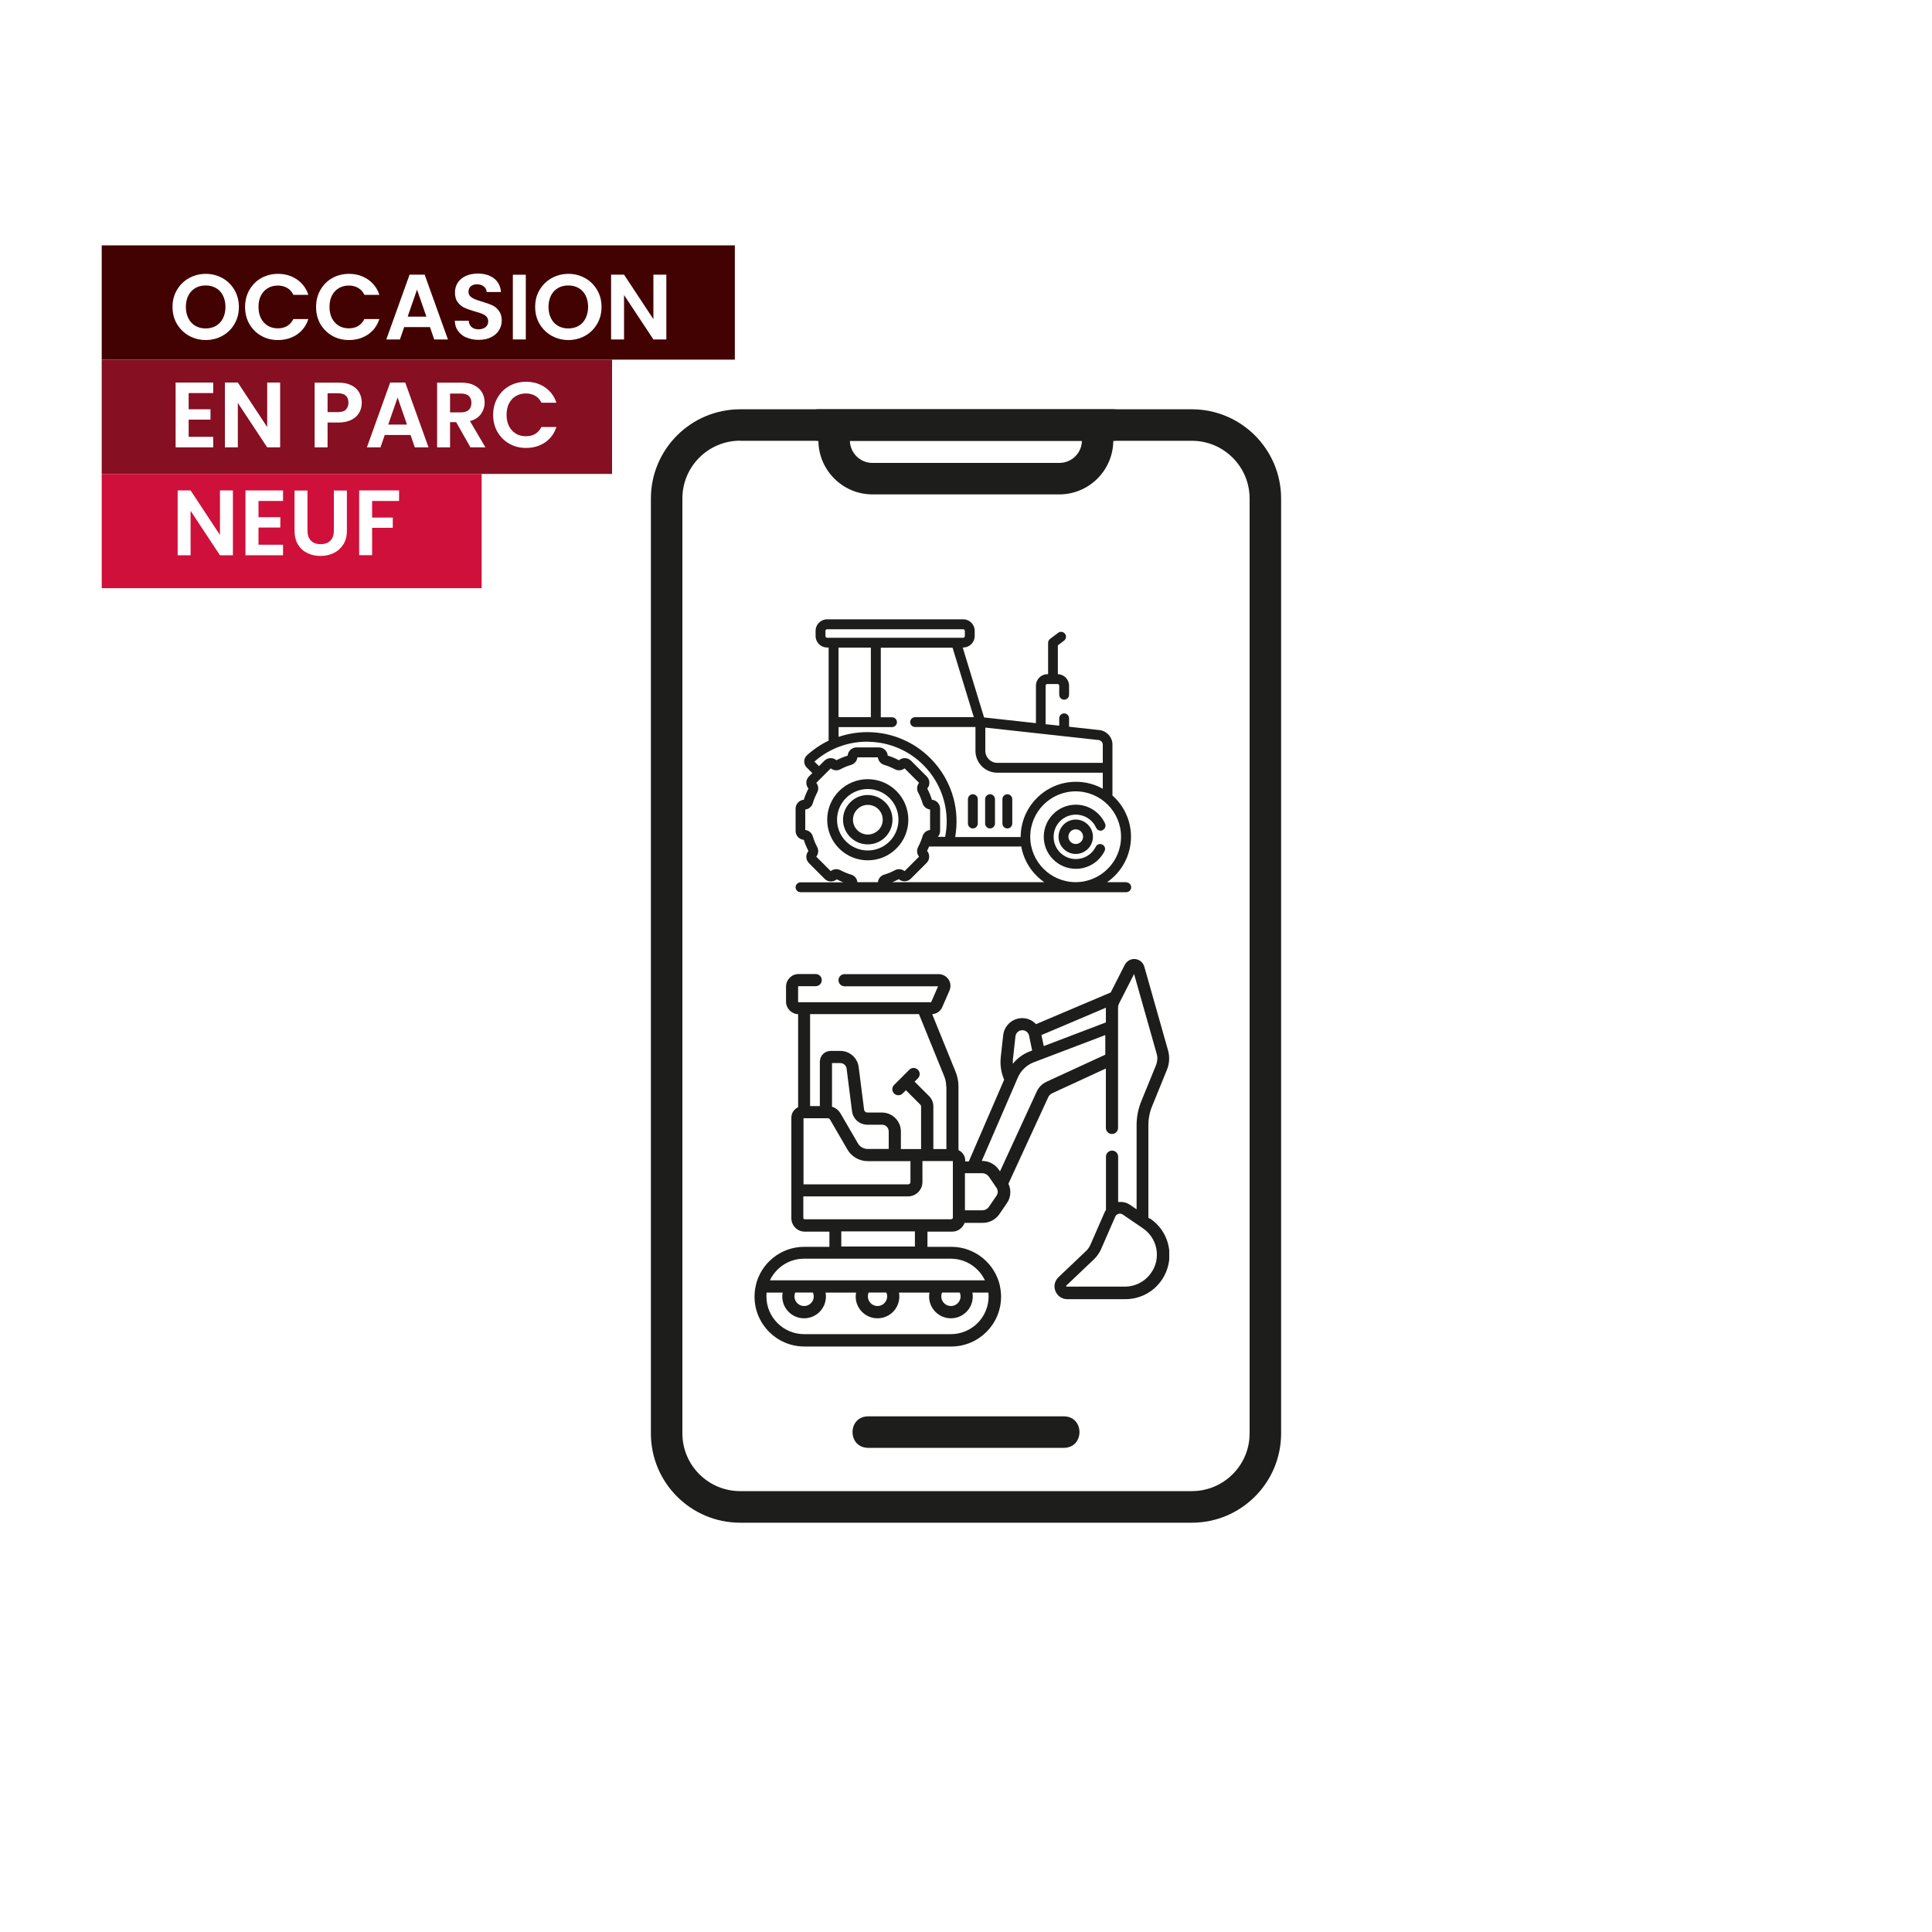 <?xml version="1.0" encoding="UTF-8"?>
<svg id="Calque_1" data-name="Calque 1" xmlns="http://www.w3.org/2000/svg" xmlns:xlink="http://www.w3.org/1999/xlink" viewBox="0 0 200 200">
  <defs>
    <style>
      .cls-1 {
        clip-path: url(#clippath-2);
      }

      .cls-2 {
        filter: url(#drop-shadow-1);
      }

      .cls-2, .cls-3, .cls-4, .cls-5, .cls-6, .cls-7, .cls-8 {
        stroke-width: 0px;
      }

      .cls-2, .cls-5 {
        fill: #fff;
      }

      .cls-3 {
        fill: none;
      }

      .cls-9 {
        clip-path: url(#clippath-1);
      }

      .cls-4 {
        fill: #cf103a;
      }

      .cls-6 {
        fill: #420202;
      }

      .cls-10 {
        clip-path: url(#clippath);
      }

      .cls-11 {
        clip-path: url(#clippath-3);
      }

      .cls-7 {
        fill: #1d1d1b;
      }

      .cls-8 {
        fill: #860f22;
      }
    </style>
    <filter id="drop-shadow-1" filterUnits="userSpaceOnUse">
      <feOffset dx="7" dy="7"/>
      <feGaussianBlur result="blur" stdDeviation="5"/>
      <feFlood flood-color="#1d1d1b" flood-opacity=".35"/>
      <feComposite in2="blur" operator="in"/>
      <feComposite in="SourceGraphic"/>
    </filter>
    <clipPath id="clippath">
      <rect class="cls-3" x="67.38" y="42.37" width="65.25" height="115.27"/>
    </clipPath>
    <clipPath id="clippath-1">
      <rect class="cls-3" x="67.38" y="42.37" width="65.25" height="115.27"/>
    </clipPath>
    <clipPath id="clippath-2">
      <rect class="cls-3" x="82.34" y="64.11" width="34.74" height="28.23"/>
    </clipPath>
    <clipPath id="clippath-3">
      <rect class="cls-3" x="78.09" y="99.28" width="42.95" height="40.11"/>
    </clipPath>
  </defs>
  <g>
    <g>
      <circle class="cls-2" cx="100" cy="100" r="75"/>
      <g>
        <g class="cls-10">
          <path class="cls-7" d="m123.38,157.63h-46.76c-5.1,0-9.24-4.14-9.24-9.24V51.61c0-5.1,4.14-9.24,9.24-9.24h46.76c5.1,0,9.24,4.14,9.24,9.24v96.78c0,5.1-4.14,9.24-9.24,9.24m-46.76-112.01c-3.3,0-5.98,2.68-5.98,5.98v96.78c0,3.3,2.68,5.98,5.98,5.98h46.76c3.3,0,5.98-2.68,5.98-5.98V51.61c0-3.3-2.68-5.98-5.98-5.98h-46.76Z"/>
          <path class="cls-7" d="m109.68,51.18h-19.36c-3.07,0-5.57-2.48-5.6-5.55-2.17-.03-2.13-3.29.04-3.26h30.45c2.17-.03,2.22,3.23.04,3.26-.03,3.07-2.52,5.54-5.58,5.55m-21.69-5.55c.03,1.27,1.06,2.29,2.33,2.29h19.36c1.27,0,2.31-1.02,2.33-2.29h-24.02Z"/>
        </g>
        <g class="cls-9">
          <path class="cls-7" d="m110.12,149.88h-20.24c-2.17,0-2.17-3.26,0-3.26h20.24c2.17,0,2.17,3.26,0,3.26"/>
        </g>
      </g>
    </g>
    <g class="cls-1">
      <path class="cls-7" d="m92.8,81.89c-1.64-1.64-4.3-1.64-5.94,0-1.64,1.64-1.64,4.3,0,5.94.82.82,1.89,1.23,2.97,1.23s2.15-.41,2.97-1.23c1.64-1.64,1.64-4.3,0-5.94m-5.22,5.22c-1.24-1.24-1.24-3.26,0-4.5.62-.62,1.44-.93,2.25-.93s1.63.31,2.25.93c1.24,1.24,1.24,3.26,0,4.5-1.24,1.24-3.26,1.24-4.5,0"/>
      <path class="cls-7" d="m91.63,83.05c-1-1-2.62-1-3.61,0-1,1-1,2.62,0,3.61.5.5,1.15.75,1.81.75s1.31-.25,1.81-.75c1-1,1-2.62,0-3.61m-.72,2.89c-.6.6-1.57.6-2.17,0-.6-.6-.6-1.57,0-2.17.3-.3.69-.45,1.09-.45s.79.15,1.09.45c.6.6.6,1.57,0,2.17"/>
      <path class="cls-7" d="m114.14,85.93c.26-.12.37-.42.26-.67-.54-1.19-1.72-1.96-3.03-1.96-1.83,0-3.32,1.49-3.32,3.32s1.49,3.32,3.32,3.32c1.26,0,2.4-.7,2.97-1.83.13-.25.03-.56-.23-.68-.25-.13-.56-.03-.68.23-.39.78-1.18,1.27-2.06,1.27-1.27,0-2.3-1.03-2.3-2.3s1.03-2.3,2.3-2.3c.91,0,1.73.53,2.1,1.36.12.26.42.37.67.26"/>
      <path class="cls-7" d="m111.36,84.84c-.98,0-1.78.8-1.78,1.78s.8,1.78,1.78,1.78,1.78-.8,1.78-1.78-.8-1.78-1.78-1.78m0,2.53c-.42,0-.76-.34-.76-.76s.34-.76.76-.76.76.34.76.76-.34.76-.76.76"/>
      <path class="cls-7" d="m116.57,91.32h-1.96c1.49-1.03,2.47-2.76,2.47-4.7,0-1.7-.74-3.22-1.92-4.27v-5.28c0-.74-.56-1.38-1.3-1.49,0,0-.01,0-.02,0l-3.17-.35v-.87c0-.28-.23-.51-.51-.51s-.51.23-.51.51v.76l-1.41-.15v-3.99c0-.09.08-.17.17-.17h1.07c.09,0,.17.08.17.17v.94c0,.28.23.51.51.51s.51-.23.51-.51v-.94c0-.65-.52-1.17-1.16-1.19v-2.99l.64-.48c.22-.17.27-.49.1-.71-.17-.22-.49-.27-.71-.1l-.84.63c-.13.1-.2.25-.2.41v3.24h-.07c-.65,0-1.19.53-1.19,1.19v3.88l-5.37-.59-2.21-7.24h.05c.65,0,1.19-.53,1.19-1.19v-.54c0-.65-.53-1.19-1.19-1.19h-14.09c-.65,0-1.19.53-1.19,1.19v.54c0,.65.53,1.19,1.19,1.19h.16v9.64c-.81.39-1.57.9-2.25,1.52-.17.16-.28.39-.28.62,0,.24.09.47.26.64l.58.58-.35.35c-.34.34-.36.88-.05,1.25-.19.37-.36.76-.48,1.16-.47.04-.85.43-.85.92v2.31c0,.48.37.88.85.92.12.4.29.79.48,1.16-.31.36-.29.9.05,1.25l1.63,1.63c.34.34.88.36,1.25.05.22.11.44.22.67.31h-4.42c-.28,0-.51.23-.51.51s.23.51.51.51h33.72c.28,0,.51-.23.51-.51s-.23-.51-.51-.51m-14.59-16.02l11.74,1.29c.24.04.42.25.42.48v1.88h-10.92c-.68,0-1.24-.56-1.24-1.24v-2.41Zm-1.2-1.08h-6.07c-.28,0-.51.23-.51.51s.23.51.51.51h6.25v2.47c0,1.25,1.01,2.26,2.26,2.26h10.92v1.66c-.82-.46-1.77-.72-2.78-.72-3.15,0-5.72,2.57-5.72,5.72h-6.78c.23-1.33.18-2.7-.17-4.01-.42-1.56-1.24-2.99-2.39-4.14-1.7-1.7-3.95-2.66-6.35-2.71-1.09-.02-2.16.15-3.16.49v-1.01h5.53c.28,0,.51-.23.51-.51s-.23-.51-.51-.51h-1.16v-7.2h7.43l2.2,7.2Zm-14-7.2h3.35v7.2h-3.35v-7.2Zm-1.18-1.02c-.09,0-.17-.08-.17-.17v-.54c0-.09.08-.17.17-.17h14.09c.09,0,.17.08.17.17v.54c0,.09-.08.17-.17.17h-14.09Zm4.32,10.77c2.13.04,4.14.9,5.65,2.41,1.02,1.02,1.76,2.3,2.13,3.69.33,1.22.37,2.51.12,3.74h-.75c.14-.16.23-.37.23-.61v-2.31c0-.48-.37-.88-.85-.92-.12-.4-.29-.79-.48-1.16.31-.36.29-.91-.05-1.25l-1.63-1.63c-.34-.34-.88-.36-1.25-.05-.37-.19-.76-.36-1.16-.48-.04-.47-.43-.85-.92-.85h-2.31c-.48,0-.88.37-.92.85-.4.12-.79.29-1.16.48-.36-.31-.9-.29-1.25.05l-.56.56-.47-.47c1.55-1.37,3.53-2.1,5.61-2.06m.96,14.54h-2.12c-.04-.37-.29-.67-.65-.78-.38-.11-.75-.27-1.1-.45-.33-.18-.73-.14-1.01.09l-1.5-1.5c.23-.29.27-.68.09-1.01-.19-.35-.34-.72-.45-1.1-.11-.36-.42-.61-.78-.65v-2.12c.37-.04.67-.29.78-.65.11-.38.27-.75.45-1.1.18-.33.14-.73-.09-1.01l1.5-1.5c.29.23.68.27,1.01.09.35-.19.72-.34,1.1-.45.36-.11.61-.42.65-.78h2.12c.04.37.29.67.65.78.38.11.75.27,1.1.45.33.18.73.14,1.01-.09l1.5,1.5c-.23.29-.27.68-.09,1.01.19.35.34.72.45,1.1.11.36.42.61.78.65v2.12c-.37.04-.67.29-.78.65-.11.38-.27.75-.45,1.1-.18.33-.14.73.09,1.01l-1.5,1.5c-.29-.23-.68-.27-1.01-.09-.35.19-.72.34-1.1.45-.36.11-.61.42-.65.78m1.49,0c.23-.09.46-.19.67-.31.36.31.91.29,1.25-.05l1.63-1.63c.34-.34.36-.88.05-1.25.08-.15.15-.3.21-.45h9.54c.27,1.52,1.15,2.84,2.38,3.69h-15.73Zm14.28-4.7c0-2.59,2.11-4.7,4.7-4.7s4.7,2.11,4.7,4.7-2.11,4.7-4.7,4.7-4.7-2.11-4.7-4.7"/>
      <path class="cls-7" d="m100.71,85.76c.28,0,.51-.23.51-.51v-2.52c0-.28-.23-.51-.51-.51s-.51.23-.51.51v2.52c0,.28.23.51.51.51"/>
      <path class="cls-7" d="m102.49,85.76c.28,0,.51-.23.51-.51v-2.52c0-.28-.23-.51-.51-.51s-.51.23-.51.51v2.52c0,.28.23.51.51.51"/>
      <path class="cls-7" d="m104.28,85.76c.28,0,.51-.23.51-.51v-2.52c0-.28-.23-.51-.51-.51s-.51.23-.51.51v2.52c0,.28.23.51.51.51"/>
    </g>
    <g class="cls-11">
      <path class="cls-7" d="m119.04,126.17l-.16-.11v-9.56c0-.7.13-1.38.4-2.02l1.53-3.76c.25-.62.29-1.32.11-1.97l-2.46-8.68c-.12-.43-.49-.74-.94-.79-.45-.04-.87.19-1.08.59l-1.46,2.87-7.73,3.28c-.48-.52-1.22-.75-1.94-.56-.79.21-1.37.89-1.46,1.69l-.25,2.27c-.09.81.03,1.61.35,2.35l-3.66,8.46h-.37v-.09c0-.48-.29-.89-.7-1.08v-6.6c0-.51-.1-1.01-.29-1.49l-2.43-5.98c.45-.03.86-.31,1.04-.73l.75-1.72c.16-.38.13-.81-.1-1.15s-.61-.55-1.02-.55h-9.74c-.35,0-.63.28-.63.63s.28.63.63.63h9.68l-.72,1.65h-13.72s-.05-.02-.05-.05v-1.56s.02-.05.05-.05h1.77c.35,0,.63-.28.63-.63s-.28-.63-.63-.63h-1.77c-.72,0-1.3.59-1.3,1.3v1.56c0,.7.56,1.27,1.25,1.3v9.63c-.41.19-.7.6-.7,1.08v10.41c0,.76.62,1.39,1.39,1.39h2.55v1.57h-2.6c-2.44,0-4.49,1.7-5.02,3.98,0,0,0,.02,0,.03-.09.37-.13.76-.13,1.15,0,2.85,2.31,5.16,5.16,5.16h15.2c2.85,0,5.16-2.31,5.16-5.16,0-.4-.05-.78-.13-1.15,0,0,0-.02,0-.03-.54-2.28-2.58-3.98-5.02-3.98h-2.47v-1.57h2.55c.6,0,1.1-.38,1.3-.91h1.88c.69,0,1.33-.34,1.72-.91l.78-1.14c.41-.59.46-1.36.15-2l4.13-8.97c.08-.17.22-.31.39-.39l5.57-2.57v6.15c0,.35.28.63.63.63s.63-.28.63-.63v-12.41c0-.17.04-.33.11-.48l1.55-3.04,2.34,8.26c.11.38.08.79-.06,1.15l-1.53,3.75c-.33.8-.49,1.64-.49,2.5v8.7l-.67-.46c-.37-.25-.81-.35-1.24-.29v-4.7c0-.35-.28-.63-.63-.63s-.63.28-.63.63v5.5c-.05.08-.1.16-.14.25l-1.47,3.37c-.11.24-.26.46-.45.64l-2.86,2.72c-.39.37-.52.94-.31,1.44.2.5.68.83,1.22.83h6.02c1.68,0,3.21-.91,4.01-2.39,1.12-2.07.5-4.63-1.44-5.95m-11.02-17.86l-.24-1.14,6.67-2.83s0,0,0,.01v1.51l-6.43,2.45Zm-3.18,1.26l.25-2.27c.03-.29.25-.54.53-.61.34-.09.68.08.83.39.02.05.04.1.05.16l.32,1.53-.24.09c-.69.26-1.3.71-1.76,1.28-.01-.19,0-.38.01-.56m-6.89,2.9v6.49h-1.35v-4.43c0-.39-.16-.77-.43-1.04l-1.51-1.51.34-.34c.25-.25.25-.64,0-.89-.25-.25-.64-.25-.89,0l-1.57,1.57c-.25.25-.25.64,0,.89.12.12.28.18.44.18s.32-.06.44-.18l.34-.34,1.51,1.51s.06.1.06.15v4.43h-2.09v-1.82c0-1.08-.88-1.96-1.96-1.96h-1.51c-.17,0-.32-.13-.34-.3l-.56-4.41c-.12-.95-.93-1.67-1.9-1.67h-1c-.62,0-1.12.5-1.12,1.12v4.59h-1.01v-9.52h11.27l2.62,6.45c.13.32.2.67.2,1.02m-14.78,3.31h2.52c.09,0,.18.05.23.13l1.8,3.1c.43.75,1.24,1.21,2.1,1.21h4.43v2.17c0,.13-.1.23-.23.23h-10.84v-6.84Zm8.83,3.18h-2.18c-.41,0-.8-.22-1.01-.58l-1.8-3.1c-.2-.34-.51-.58-.88-.69v-4.52h.86c.33,0,.61.25.65.57l.56,4.41c.1.8.78,1.4,1.59,1.4h1.51c.39,0,.7.31.7.7v1.82Zm6.44,19.17h-15.2c-2.15,0-3.9-1.75-3.9-3.9,0-.14,0-.27.02-.4h1.66c-.02.13-.04.27-.04.4,0,1.25,1.01,2.26,2.26,2.26s2.26-1.01,2.26-2.26c0-.14-.01-.27-.04-.4h3.16c-.02.13-.04.27-.04.4,0,1.25,1.01,2.26,2.26,2.26s2.26-1.01,2.26-2.26c0-.14-.01-.27-.04-.4h3.16c-.02.13-.04.27-.04.4,0,1.25,1.01,2.26,2.26,2.26s2.26-1.01,2.26-2.26c0-.14-.01-.27-.04-.4h1.66c.01.13.02.27.02.4,0,2.15-1.75,3.9-3.9,3.9m-14.29-4.31c.06.13.09.26.09.4,0,.55-.45,1-1,1s-1-.45-1-1c0-.14.03-.28.09-.4h1.83Zm7.6,0c.06.13.09.26.09.4,0,.55-.45,1-1,1s-1-.45-1-1c0-.14.03-.28.09-.4h1.83Zm7.6,0c.06.13.09.26.09.4,0,.55-.45,1-1,1s-1-.45-1-1c0-.14.03-.28.09-.4h1.83Zm2.61-1.26h-22.26c.63-1.32,1.97-2.24,3.53-2.24h15.2c1.56,0,2.9.92,3.53,2.24m-7.25-3.5h-7.62v-1.57h7.62v1.57Zm3.8-2.82h-15.22c-.07,0-.13-.06-.13-.13v-2.24h10.84c.82,0,1.49-.67,1.49-1.49v-2.17h3.15v.64s0,0,0,0,0,0,0,0v5.09s0,0,0,0,0,0,0,0v.14c0,.07-.06.13-.13.13m4.64-2.4l-.78,1.14c-.16.23-.41.36-.69.36h-1.79v-3.84h1.79c.27,0,.53.14.69.36l.78,1.14c.18.26.18.59,0,.84m5.18-11.8c-.45.2-.8.56-1.01,1.01l-3.8,8.26-.12-.17c-.39-.57-1.04-.91-1.72-.91h-.05l3.74-8.64c.31-.72.91-1.29,1.64-1.57l7.41-2.82v2.03l-6.1,2.81Zm11.02,19.47c-.58,1.07-1.69,1.73-2.91,1.73h-6.02s-.04,0-.05-.04c-.01-.04,0-.05.01-.06l2.86-2.72c.31-.3.56-.65.74-1.05l1.47-3.37c.13-.3.5-.41.78-.22l2.08,1.42c1.41.96,1.86,2.81,1.05,4.31"/>
    </g>
  </g>
  <g>
    <rect class="cls-6" x="10.53" y="25.4" width="65.54" height="11.83"/>
    <rect class="cls-8" x="10.53" y="37.23" width="52.83" height="11.83"/>
    <rect class="cls-4" x="10.53" y="49.06" width="39.33" height="11.83"/>
    <g>
      <path class="cls-5" d="m24.11,57.48h-1.34l-3.04-4.6v4.6h-1.34v-6.71h1.34l3.04,4.61v-4.61h1.34v6.71Z"/>
      <path class="cls-5" d="m26.76,51.86v1.68h2.26v1.07h-2.26v1.78h2.54v1.09h-3.89v-6.71h3.89v1.09h-2.54Z"/>
      <path class="cls-5" d="m31.83,50.78v4.15c0,.45.12.8.36,1.04.24.24.57.36,1,.36s.77-.12,1.01-.36c.24-.24.36-.59.36-1.04v-4.15h1.35v4.14c0,.57-.12,1.05-.37,1.44s-.58.69-.99.89c-.41.2-.87.3-1.38.3s-.95-.1-1.36-.3c-.41-.2-.73-.49-.97-.89s-.35-.88-.35-1.44v-4.14h1.34Z"/>
      <path class="cls-5" d="m41.31,50.78v1.08h-2.79v1.72h2.14v1.06h-2.14v2.83h-1.34v-6.7h4.14Z"/>
    </g>
    <g>
      <path class="cls-5" d="m19.57,34.76c-.52-.29-.94-.7-1.25-1.22s-.46-1.11-.46-1.77.15-1.24.46-1.76.72-.93,1.25-1.22c.52-.29,1.1-.44,1.73-.44s1.21.15,1.73.44.93.7,1.24,1.22c.3.52.46,1.11.46,1.76s-.15,1.25-.46,1.77c-.3.52-.72.93-1.24,1.22-.52.29-1.1.44-1.73.44s-1.2-.15-1.73-.44Zm2.79-1.03c.31-.18.55-.44.72-.78.17-.34.26-.73.26-1.18s-.09-.84-.26-1.18-.41-.59-.72-.77-.66-.27-1.07-.27-.76.09-1.07.27-.55.44-.72.77-.26.73-.26,1.18.09.84.26,1.18c.17.34.41.6.72.78.31.18.67.27,1.07.27s.76-.09,1.07-.27Z"/>
      <path class="cls-5" d="m25.82,30.01c.3-.52.7-.93,1.22-1.22.52-.29,1.09-.44,1.73-.44.75,0,1.4.19,1.97.58.56.38.96.92,1.18,1.59h-1.55c-.15-.32-.37-.56-.65-.72-.28-.16-.6-.24-.96-.24-.39,0-.74.09-1.04.27-.3.18-.54.44-.71.77-.17.33-.25.72-.25,1.17s.08.83.25,1.17.41.59.71.78c.3.18.65.27,1.04.27.36,0,.69-.08.96-.24s.49-.4.65-.72h1.55c-.22.68-.62,1.22-1.18,1.6-.56.38-1.22.57-1.97.57-.64,0-1.22-.15-1.73-.44-.52-.29-.92-.7-1.22-1.21-.3-.52-.45-1.11-.45-1.77s.15-1.25.45-1.77Z"/>
      <path class="cls-5" d="m33.17,30.01c.3-.52.7-.93,1.22-1.22.51-.29,1.09-.44,1.73-.44.75,0,1.4.19,1.97.58.56.38.96.92,1.18,1.59h-1.55c-.15-.32-.37-.56-.65-.72-.28-.16-.6-.24-.96-.24-.39,0-.74.09-1.04.27s-.54.44-.71.77c-.17.33-.25.72-.25,1.17s.08.83.25,1.17c.17.34.41.59.71.78.3.18.65.27,1.04.27.37,0,.69-.08.96-.24s.49-.4.65-.72h1.55c-.22.68-.62,1.22-1.18,1.6-.56.38-1.22.57-1.97.57-.64,0-1.22-.15-1.73-.44-.51-.29-.92-.7-1.22-1.21-.3-.52-.45-1.11-.45-1.77s.15-1.25.45-1.77Z"/>
      <path class="cls-5" d="m44.51,33.86h-2.67l-.44,1.28h-1.41l2.41-6.71h1.56l2.41,6.71h-1.42l-.44-1.28Zm-.37-1.08l-.97-2.8-.97,2.8h1.94Z"/>
      <path class="cls-5" d="m48.31,34.96c-.37-.16-.67-.39-.89-.69s-.33-.66-.34-1.07h1.44c.02.28.12.49.29.65.18.16.42.24.72.24s.56-.08.74-.23c.18-.15.27-.35.27-.59,0-.2-.06-.36-.18-.49-.12-.13-.27-.23-.46-.3-.18-.07-.43-.16-.75-.24-.44-.13-.79-.25-1.06-.38-.27-.12-.51-.31-.7-.57-.2-.25-.29-.59-.29-1.01,0-.4.1-.74.3-1.04.2-.29.48-.52.83-.68.36-.16.77-.24,1.23-.24.69,0,1.25.17,1.68.5.43.34.67.8.72,1.41h-1.48c-.01-.23-.11-.42-.29-.57-.18-.15-.42-.23-.72-.23-.26,0-.47.07-.63.2-.16.13-.24.33-.24.59,0,.18.06.33.18.45.12.12.26.21.44.29.18.07.42.16.74.25.44.13.79.26,1.07.38s.51.32.71.58c.2.26.3.59.3,1.01,0,.36-.09.69-.28,1s-.46.55-.82.73c-.36.18-.78.27-1.28.27s-.89-.08-1.26-.24Z"/>
      <path class="cls-5" d="m54.43,28.44v6.7h-1.34v-6.7h1.34Z"/>
      <path class="cls-5" d="m57.11,34.76c-.52-.29-.94-.7-1.25-1.22-.31-.52-.46-1.11-.46-1.77s.15-1.24.46-1.76c.31-.52.72-.93,1.25-1.22.53-.29,1.1-.44,1.73-.44s1.21.15,1.73.44.93.7,1.24,1.22.46,1.11.46,1.76-.15,1.25-.46,1.77-.72.93-1.24,1.22c-.52.29-1.1.44-1.73.44s-1.2-.15-1.73-.44Zm2.79-1.03c.31-.18.55-.44.72-.78.17-.34.26-.73.26-1.18s-.09-.84-.26-1.18c-.17-.34-.41-.59-.72-.77-.31-.18-.66-.27-1.07-.27s-.76.09-1.07.27c-.31.18-.55.44-.72.77-.17.34-.26.73-.26,1.18s.09.84.26,1.18c.17.34.41.6.72.78.31.18.67.27,1.07.27s.76-.09,1.07-.27Z"/>
      <path class="cls-5" d="m68.98,35.14h-1.34l-3.04-4.6v4.6h-1.34v-6.71h1.34l3.04,4.61v-4.61h1.34v6.71Z"/>
    </g>
    <g>
      <path class="cls-5" d="m19.53,40.69v1.68h2.26v1.07h-2.26v1.78h2.54v1.09h-3.89v-6.71h3.89v1.09h-2.54Z"/>
      <path class="cls-5" d="m29,46.31h-1.34l-3.04-4.6v4.6h-1.34v-6.71h1.34l3.04,4.61v-4.61h1.34v6.71Z"/>
      <path class="cls-5" d="m37.2,42.69c-.17.31-.43.57-.8.76-.36.19-.82.29-1.37.29h-1.12v2.57h-1.34v-6.7h2.47c.52,0,.96.09,1.32.27.37.18.64.43.82.74.18.31.27.67.27,1.07,0,.36-.08.69-.25,1.01Zm-1.4-.29c.18-.17.27-.41.27-.71,0-.65-.36-.98-1.09-.98h-1.07v1.95h1.07c.37,0,.65-.08.83-.25Z"/>
      <path class="cls-5" d="m42.5,45.03h-2.67l-.44,1.28h-1.41l2.41-6.71h1.56l2.41,6.71h-1.42l-.44-1.28Zm-.37-1.08l-.97-2.8-.97,2.8h1.94Z"/>
      <path class="cls-5" d="m48.7,46.31l-1.48-2.61h-.63v2.61h-1.34v-6.7h2.51c.52,0,.96.09,1.32.27s.64.43.82.74c.18.31.27.66.27,1.04,0,.44-.13.84-.38,1.2-.26.35-.64.6-1.14.73l1.6,2.72h-1.55Zm-2.11-3.62h1.12c.36,0,.64-.09.82-.26.18-.18.27-.42.27-.73s-.09-.55-.27-.71c-.18-.17-.45-.25-.82-.25h-1.12v1.97Z"/>
      <path class="cls-5" d="m51.5,41.18c.3-.52.7-.93,1.22-1.22.51-.29,1.09-.44,1.73-.44.75,0,1.4.19,1.97.58.56.38.96.92,1.18,1.59h-1.55c-.15-.32-.37-.56-.65-.72-.28-.16-.6-.24-.96-.24-.39,0-.74.09-1.04.27s-.54.44-.71.77c-.17.33-.25.72-.25,1.17s.08.83.25,1.17c.17.34.41.59.71.78.3.18.65.27,1.04.27.37,0,.69-.08.96-.24s.49-.4.65-.72h1.55c-.22.68-.62,1.22-1.18,1.6-.56.38-1.22.57-1.97.57-.64,0-1.22-.15-1.73-.44-.51-.29-.92-.7-1.22-1.21-.3-.52-.45-1.11-.45-1.77s.15-1.25.45-1.77Z"/>
    </g>
  </g>
</svg>